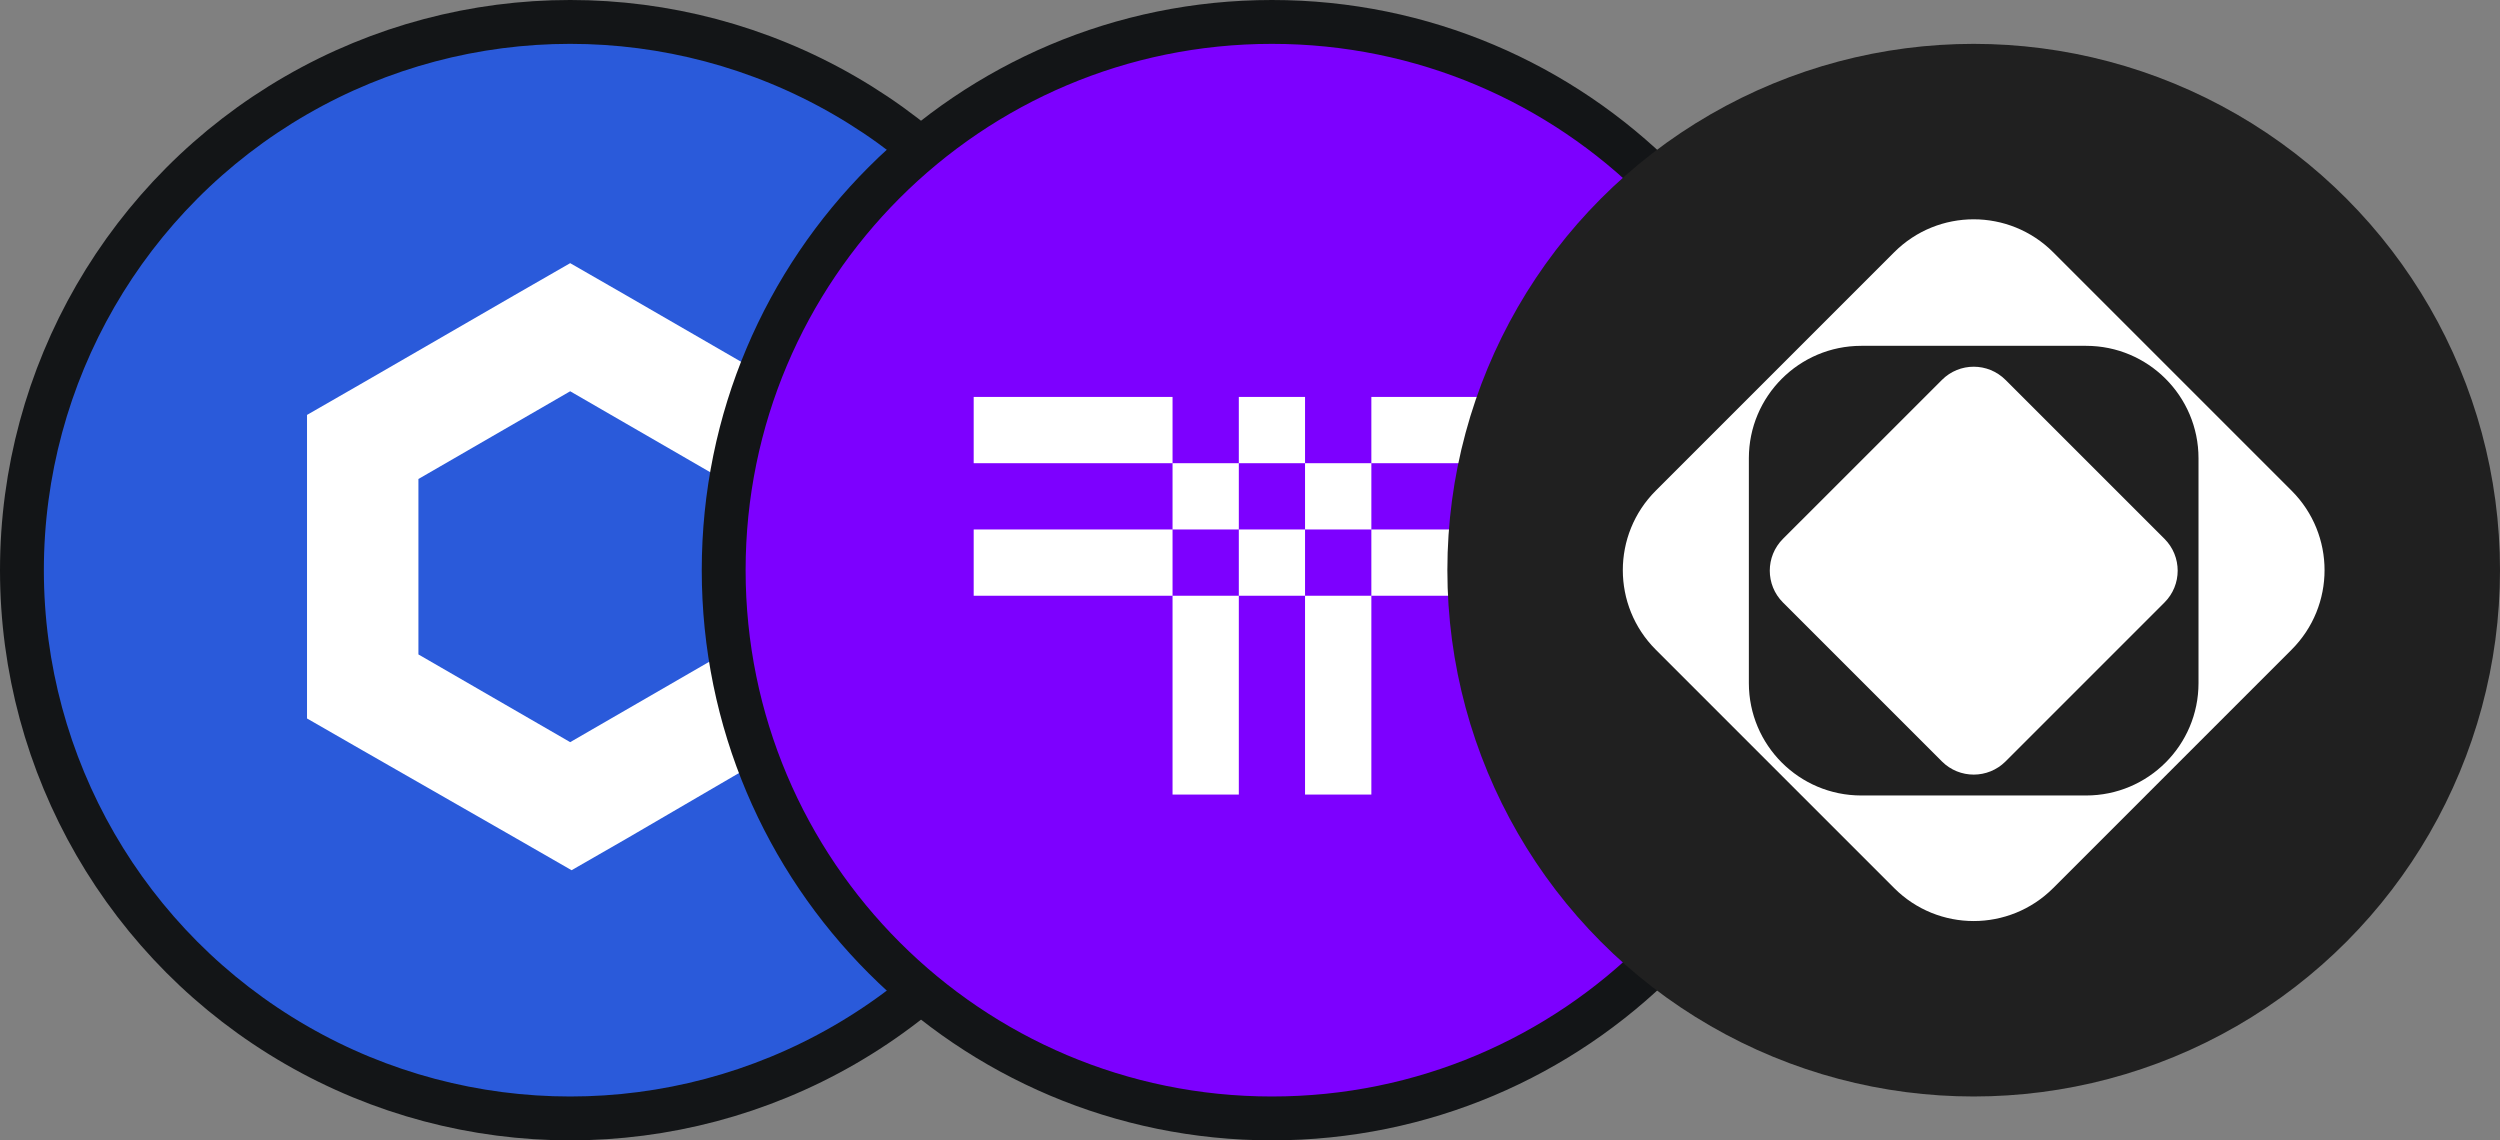 <svg width="57" height="26" viewBox="0 0 57 26" fill="none" xmlns="http://www.w3.org/2000/svg">
<rect x="0" y="0" width="57" height="26" fill="#808080" stroke="none"/>
<circle cx="13" cy="13" r="12.5" fill="#2A5ADA" stroke="#131517"/>
<path d="M13 6L11.73 6.73L8.27 8.73L7 9.46V16.381L8.27 17.111L11.762 19.111L13.032 19.841L14.302 19.111L17.73 17.111L19 16.381V9.46L17.73 8.73L14.27 6.73L13 6ZM9.54 14.921V10.921L13 8.921L16.46 10.921V14.921L13 16.921L9.54 14.921Z" fill="white"/>
<path d="M29 0.5C22.096 0.5 16.5 6.096 16.5 13C16.5 19.904 22.096 25.5 29 25.5C35.904 25.5 41.5 19.904 41.5 13C41.5 6.096 35.904 0.5 29 0.5Z" fill="#7D00FF" stroke="#131517"/>
<path d="M35.8 9.05H31.267V10.561H35.8V9.05ZM28.245 10.561H26.734V12.072H28.245V10.561ZM26.734 18.116H28.245V13.583H26.734V18.116ZM29.755 10.561V12.072H31.267V10.561H29.755ZM29.755 18.116H31.267V13.583H29.755V18.116ZM29.755 9.05H28.245V10.561H29.755V9.05ZM22.2 9.05V10.561H26.734V9.05H22.2ZM35.8 13.583V12.072H31.267V13.583H35.8ZM28.245 12.072V13.583H29.755V12.072H28.245ZM22.2 12.072V13.583H26.734V12.072H22.2Z" fill="white"/>
<circle cx="45" cy="13" r="12" fill="#202020"/>
<path fill-rule="evenodd" clip-rule="evenodd" d="M46.812 5.751C45.811 4.75 44.189 4.75 43.188 5.751L37.751 11.188C36.75 12.189 36.75 13.811 37.751 14.812L43.188 20.249C44.189 21.25 45.811 21.25 46.812 20.249L52.249 14.812C53.25 13.811 53.25 12.189 52.249 11.188L46.812 5.751ZM50.126 10.448C50.126 9.033 48.978 7.885 47.563 7.885H42.437C41.022 7.885 39.874 9.033 39.874 10.448V15.575C39.874 16.99 41.022 18.137 42.437 18.137H47.563C48.978 18.137 50.126 16.99 50.126 15.575V10.448Z" fill="white"/>
<path d="M44.276 8.662C44.676 8.261 45.325 8.261 45.726 8.662L49.351 12.286C49.751 12.687 49.751 13.336 49.351 13.736L45.726 17.361C45.325 17.761 44.676 17.761 44.276 17.361L40.651 13.736C40.251 13.336 40.251 12.687 40.651 12.286L44.276 8.662Z" fill="white"/>
</svg>
